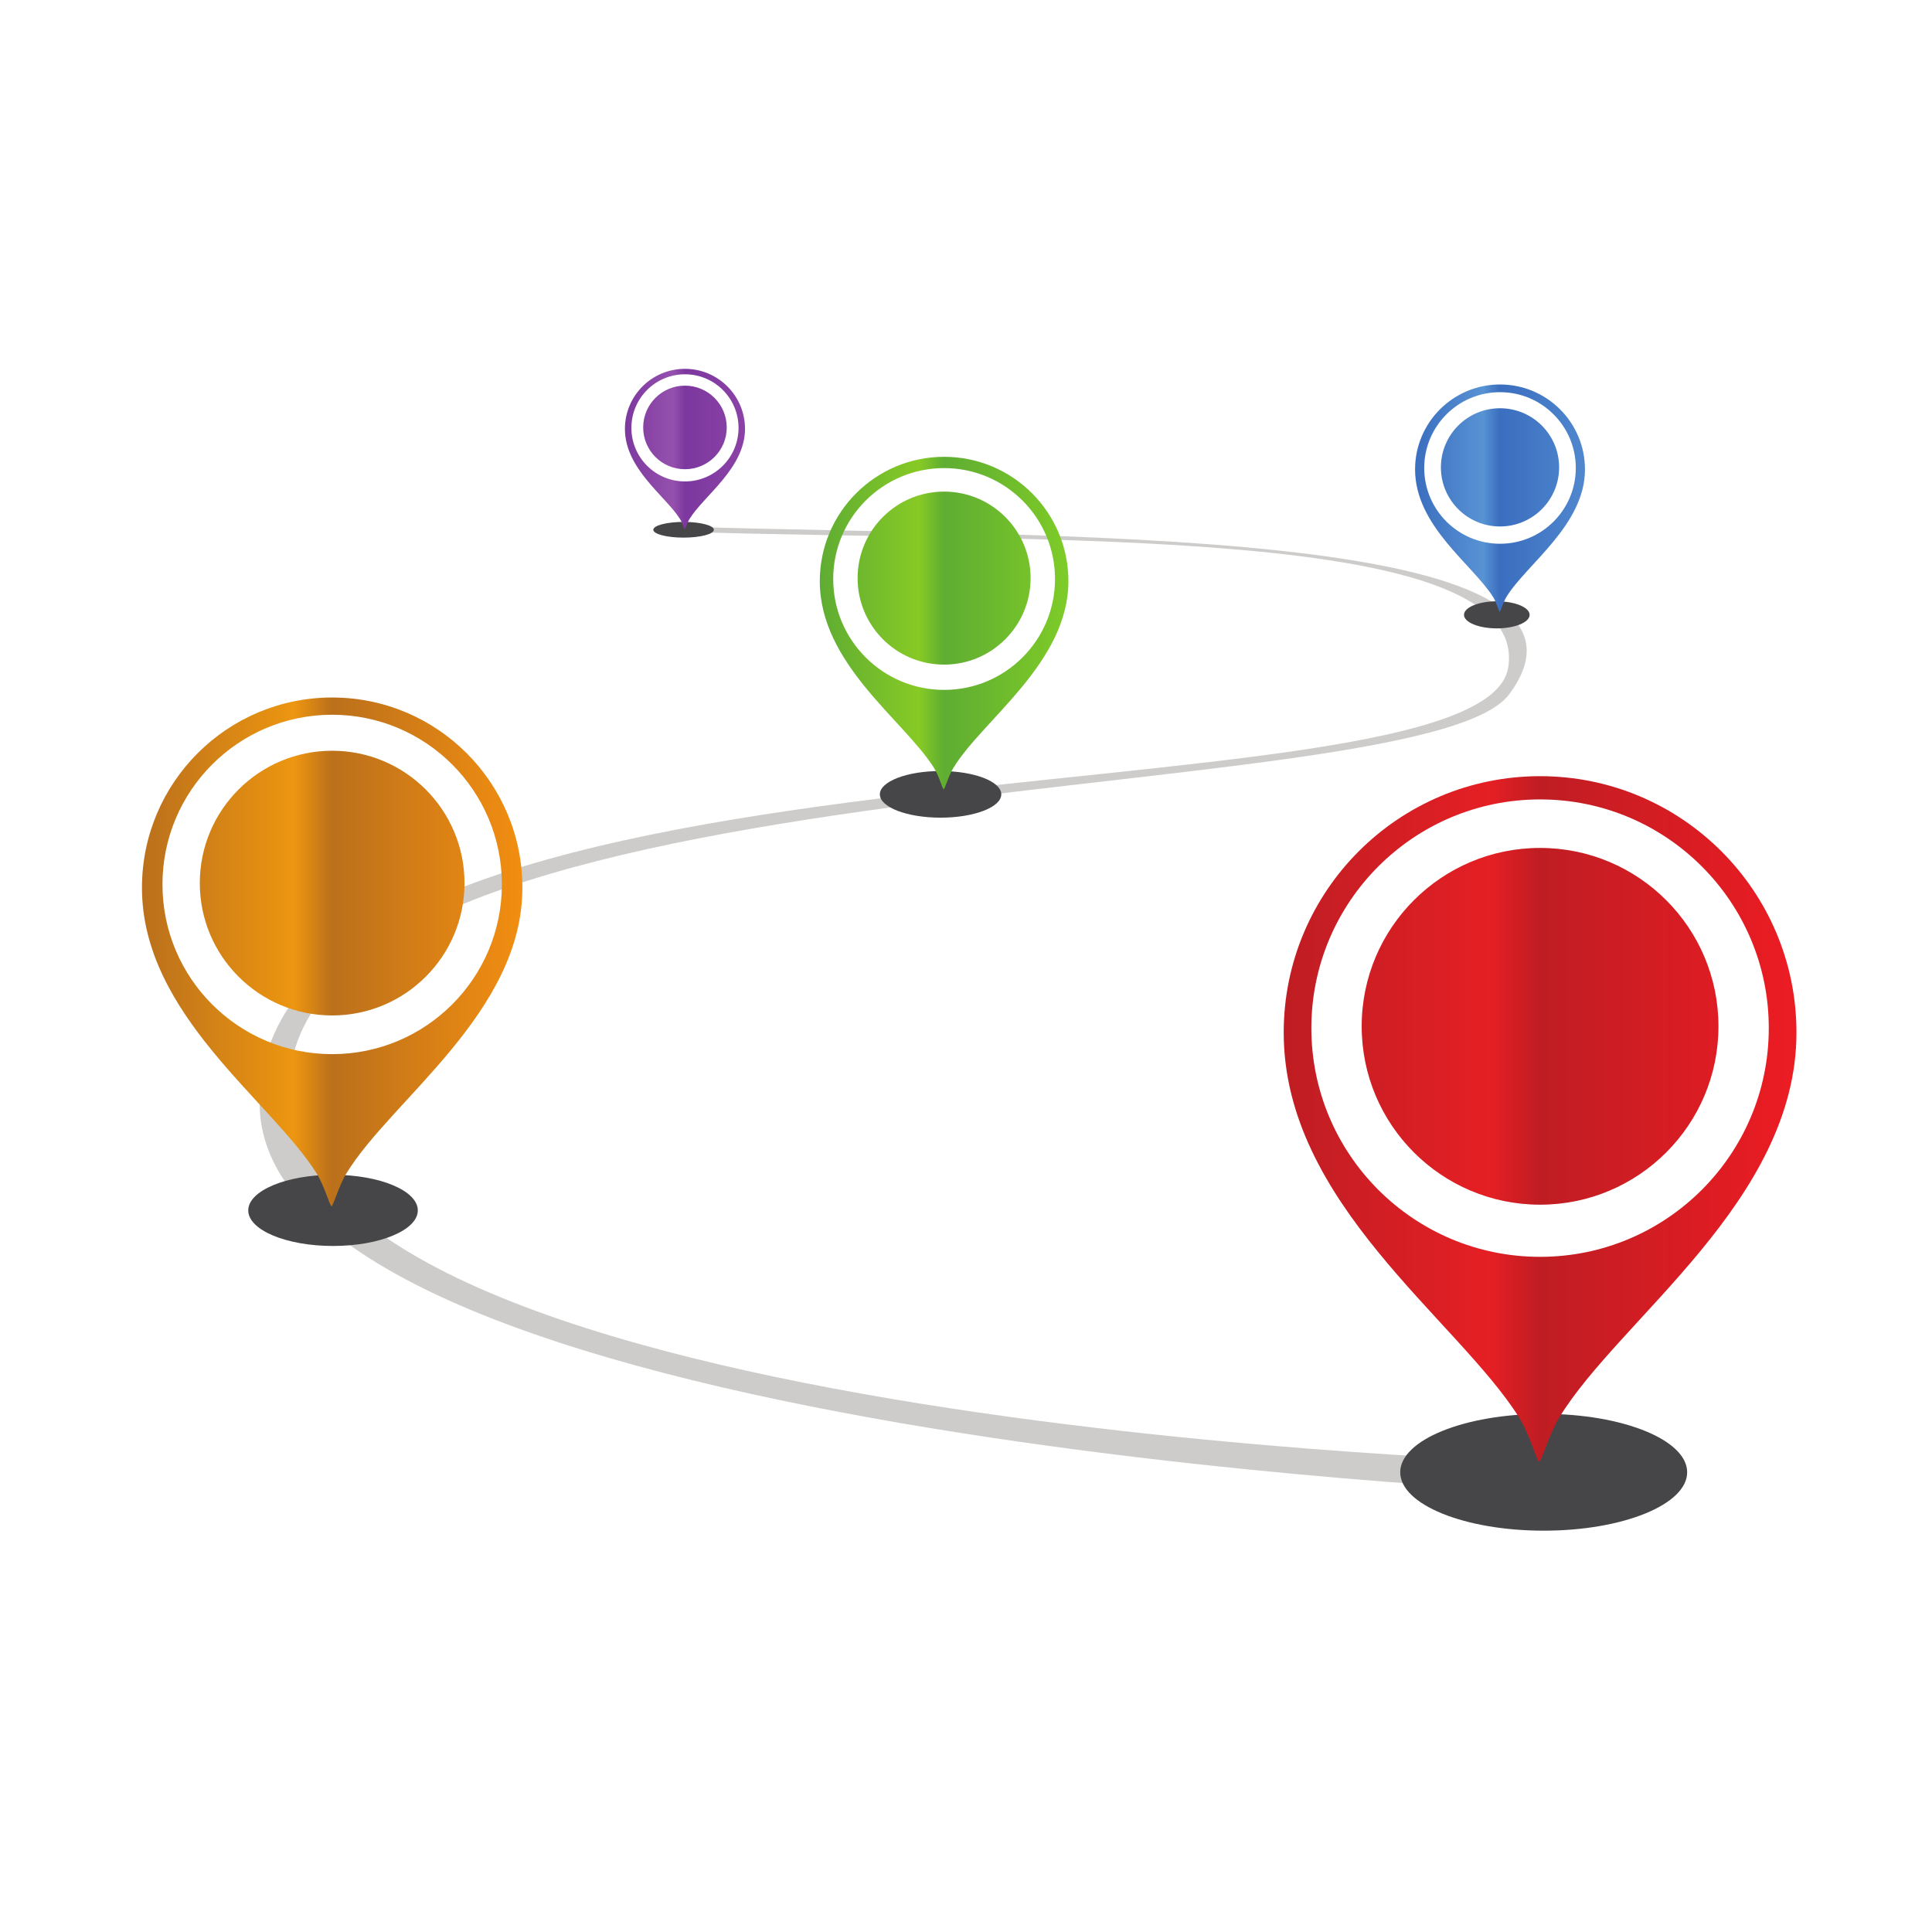<?xml version="1.0" standalone="no"?><!-- Generator: Gravit.io --><svg xmlns="http://www.w3.org/2000/svg" xmlns:xlink="http://www.w3.org/1999/xlink" style="isolation:isolate" viewBox="0 0 400 400" width="400" height="400"><path d=" M 143.043 110.148 C 216.742 112.469 316.824 108.375 312.27 138.145 C 307.008 172.527 54.629 146.457 53.762 228.18 C 53.023 297.762 319.492 308.867 319.492 308.867 L 319.949 302.734 C 319.949 302.734 61.805 295.898 59.891 226.34 C 57.945 155.633 293.828 168.992 312.5 143.699 C 338.539 108.426 216.742 111.395 143.043 109.078 L 143.043 110.148 Z " fill="rgb(205,204,202)"/><path d=" M 319.605 292.727 C 336.012 292.727 349.309 298.141 349.309 304.816 C 349.309 311.496 336.012 316.91 319.605 316.91 C 303.203 316.91 289.902 311.496 289.902 304.816 C 289.902 298.141 303.203 292.727 319.605 292.727 Z " fill="rgb(70,70,72)"/><path d=" M 141.527 108.059 C 144.992 108.059 147.797 108.785 147.797 109.684 C 147.797 110.582 144.992 111.309 141.527 111.309 C 138.066 111.309 135.262 110.582 135.262 109.684 C 135.262 108.785 138.066 108.059 141.527 108.059 Z " fill="rgb(70,70,72)"/><path d=" M 68.953 243.23 C 78.648 243.23 86.504 246.527 86.504 250.598 C 86.504 254.668 78.648 257.965 68.953 257.965 C 59.258 257.965 51.398 254.668 51.398 250.598 C 51.398 246.527 59.258 243.23 68.953 243.23 Z " fill="rgb(70,70,72)"/><path d=" M 194.734 159.633 C 201.676 159.633 207.305 161.793 207.305 164.461 C 207.305 167.125 201.676 169.289 194.734 169.289 C 187.793 169.289 182.164 167.125 182.164 164.461 C 182.164 161.793 187.793 159.633 194.734 159.633 Z " fill="rgb(70,70,72)"/><path d=" M 309.898 124.492 C 313.652 124.492 316.695 125.746 316.695 127.297 C 316.695 128.844 313.652 130.098 309.898 130.098 C 306.145 130.098 303.105 128.844 303.105 127.297 C 303.105 125.746 306.145 124.492 309.898 124.492 Z " fill="rgb(70,70,72)"/><clipPath id="_clipPath_bJVcVv06lWwcS6BOpT1zfux8D1GVSnZC"><path d=" M 265 160 L 372 160 L 372 303 L 265 303 L 265 160 Z " fill="rgb(255,255,255)"/></clipPath><g clip-path="url(#_clipPath_bJVcVv06lWwcS6BOpT1zfux8D1GVSnZC)"><clipPath id="_clipPath_q1lqZf2ZBbSJPh6AjBSb9RVql3TUzF1R"><path d=" M 318.855 175.555 C 298.461 175.551 281.926 192.086 281.922 212.484 C 281.922 232.883 298.457 249.418 318.855 249.418 C 339.254 249.418 355.789 232.883 355.789 212.484 C 355.785 192.09 339.254 175.555 318.855 175.555 Z  M 318.855 165.512 C 345.008 165.512 366.207 186.711 366.207 212.863 C 366.207 239.016 345.008 260.215 318.855 260.215 C 292.703 260.215 271.504 239.016 271.504 212.863 C 271.504 186.711 292.703 165.512 318.855 165.512 Z  M 318.855 160.699 C 289.539 160.699 265.777 184.461 265.777 213.777 C 265.777 249.074 301.645 273.062 314.523 293.488 C 316.773 297.059 318.191 302.633 318.676 302.633 C 319.156 302.633 320.645 297.074 322.824 293.488 C 335.246 273.059 371.938 248.605 371.938 213.777 C 371.938 184.461 348.172 160.699 318.855 160.699 Z " fill-rule="evenodd" fill="rgb(255,255,255)"/></clipPath><g clip-path="url(#_clipPath_q1lqZf2ZBbSJPh6AjBSb9RVql3TUzF1R)"><linearGradient id="_lgradient_0" x1="0.002%" y1="50%" x2="99.997%" y2="50%"><stop offset="0%" stop-opacity="1" style="stop-color:rgb(191,29,35)"/><stop offset="10%" stop-opacity="1" style="stop-color:rgb(200,30,36)"/><stop offset="20%" stop-opacity="1" style="stop-color:rgb(210,30,36)"/><stop offset="30%" stop-opacity="1" style="stop-color:rgb(219,31,36)"/><stop offset="40%" stop-opacity="1" style="stop-color:rgb(229,31,36)"/><stop offset="50%" stop-opacity="1" style="stop-color:rgb(191,29,35)"/><stop offset="60%" stop-opacity="1" style="stop-color:rgb(200,29,35)"/><stop offset="70%" stop-opacity="1" style="stop-color:rgb(209,29,35)"/><stop offset="80%" stop-opacity="1" style="stop-color:rgb(218,28,35)"/><stop offset="90%" stop-opacity="1" style="stop-color:rgb(227,28,35)"/><stop offset="100%" stop-opacity="1" style="stop-color:rgb(237,28,35)"/></linearGradient><path d=" M 318.855 175.555 C 298.461 175.551 281.926 192.086 281.922 212.484 C 281.922 232.883 298.457 249.418 318.855 249.418 C 339.254 249.418 355.789 232.883 355.789 212.484 C 355.785 192.09 339.254 175.555 318.855 175.555 Z  M 318.855 165.512 C 345.008 165.512 366.207 186.711 366.207 212.863 C 366.207 239.016 345.008 260.215 318.855 260.215 C 292.703 260.215 271.504 239.016 271.504 212.863 C 271.504 186.711 292.703 165.512 318.855 165.512 Z  M 318.855 160.699 C 289.539 160.699 265.777 184.461 265.777 213.777 C 265.777 249.074 301.645 273.062 314.523 293.488 C 316.773 297.059 318.191 302.633 318.676 302.633 C 319.156 302.633 320.645 297.074 322.824 293.488 C 335.246 273.059 371.938 248.605 371.938 213.777 C 371.938 184.461 348.172 160.699 318.855 160.699 Z " fill="url(#_lgradient_0)"/></g></g><clipPath id="_clipPath_kgY2KgrwPr2YCAJkHJN7bi0BuxWH8ZkF"><path d=" M 29 144 L 109 144 L 109 250 L 29 250 L 29 144 Z " fill="rgb(255,255,255)"/></clipPath><g clip-path="url(#_clipPath_kgY2KgrwPr2YCAJkHJN7bi0BuxWH8ZkF)"><clipPath id="_clipPath_Jd8XsaEr3kO60jzfAuRdobEnX50KAw0a"><path d=" M 68.773 155.434 C 53.637 155.434 41.367 167.699 41.367 182.836 C 41.367 197.969 53.637 210.238 68.77 210.238 L 68.773 210.238 C 83.906 210.238 96.172 197.973 96.172 182.836 C 96.172 167.703 83.906 155.434 68.773 155.434 Z  M 68.773 147.98 C 88.176 147.98 103.906 163.715 103.906 183.117 C 103.906 202.52 88.176 218.25 68.773 218.25 C 49.367 218.25 33.637 202.52 33.637 183.117 C 33.637 163.715 49.367 147.98 68.773 147.98 Z  M 68.773 144.41 C 47.02 144.41 29.391 162.043 29.391 183.797 C 29.391 209.984 56 227.781 65.555 242.941 C 67.227 245.586 68.277 249.727 68.637 249.727 C 68.996 249.727 70.098 245.602 71.715 242.941 C 80.934 227.777 108.156 209.637 108.156 183.797 C 108.156 162.043 90.523 144.41 68.773 144.41 Z " fill-rule="evenodd" fill="rgb(255,255,255)"/></clipPath><g clip-path="url(#_clipPath_Jd8XsaEr3kO60jzfAuRdobEnX50KAw0a)"><linearGradient id="_lgradient_1" x1="-0.002%" y1="50%" x2="99.999%" y2="50%"><stop offset="0%" stop-opacity="1" style="stop-color:rgb(186,112,28)"/><stop offset="10%" stop-opacity="1" style="stop-color:rgb(199,121,25)"/><stop offset="20%" stop-opacity="1" style="stop-color:rgb(212,131,22)"/><stop offset="30%" stop-opacity="1" style="stop-color:rgb(224,140,19)"/><stop offset="40%" stop-opacity="1" style="stop-color:rgb(237,150,17)"/><stop offset="50%" stop-opacity="1" style="stop-color:rgb(187,112,27)"/><stop offset="60%" stop-opacity="1" style="stop-color:rgb(198,118,25)"/><stop offset="70%" stop-opacity="1" style="stop-color:rgb(209,124,23)"/><stop offset="80%" stop-opacity="1" style="stop-color:rgb(220,130,21)"/><stop offset="90%" stop-opacity="1" style="stop-color:rgb(231,136,19)"/><stop offset="100%" stop-opacity="1" style="stop-color:rgb(242,142,17)"/></linearGradient><path d=" M 68.773 155.434 C 53.637 155.434 41.367 167.699 41.367 182.836 C 41.367 197.969 53.637 210.238 68.77 210.238 L 68.773 210.238 C 83.906 210.238 96.172 197.973 96.172 182.836 C 96.172 167.703 83.906 155.434 68.773 155.434 Z  M 68.773 147.98 C 88.176 147.98 103.906 163.715 103.906 183.117 C 103.906 202.52 88.176 218.25 68.773 218.25 C 49.367 218.25 33.637 202.52 33.637 183.117 C 33.637 163.715 49.367 147.98 68.773 147.98 Z  M 68.773 144.41 C 47.02 144.41 29.391 162.043 29.391 183.797 C 29.391 209.984 56 227.781 65.555 242.941 C 67.227 245.586 68.277 249.727 68.637 249.727 C 68.996 249.727 70.098 245.602 71.715 242.941 C 80.934 227.777 108.156 209.637 108.156 183.797 C 108.156 162.043 90.523 144.41 68.773 144.41 Z " fill="url(#_lgradient_1)"/></g></g><clipPath id="_clipPath_cAbKnGFyQjqREtHCuNLeLCYkTVsZuhLf"><path d=" M 169 94 L 222 94 L 222 164 L 169 164 L 169 94 Z " fill="rgb(255,255,255)"/></clipPath><g clip-path="url(#_clipPath_cAbKnGFyQjqREtHCuNLeLCYkTVsZuhLf)"><clipPath id="_clipPath_H87uG1jol6BYhzKLDY1gS1mPXYDDNdaF"><path d=" M 195.469 101.781 C 185.574 101.781 177.559 109.801 177.559 119.691 C 177.559 129.582 185.574 137.602 195.465 137.602 L 195.469 137.602 C 205.355 137.602 213.375 129.582 213.375 119.691 C 213.375 109.801 205.355 101.781 195.469 101.781 Z  M 195.469 96.914 C 208.148 96.914 218.43 107.195 218.43 119.875 C 218.43 132.555 208.148 142.836 195.469 142.836 C 182.785 142.836 172.508 132.555 172.508 119.875 C 172.508 107.195 182.785 96.914 195.469 96.914 Z  M 195.469 94.578 C 181.254 94.578 169.73 106.102 169.73 120.316 C 169.73 137.438 187.121 149.066 193.367 158.973 C 194.457 160.699 195.145 163.406 195.379 163.406 C 195.613 163.406 196.336 160.711 197.391 158.973 C 203.414 149.062 221.203 137.207 221.203 120.316 C 221.203 106.102 209.684 94.578 195.469 94.578 Z " fill-rule="evenodd" fill="rgb(255,255,255)"/></clipPath><g clip-path="url(#_clipPath_H87uG1jol6BYhzKLDY1gS1mPXYDDNdaF)"><linearGradient id="_lgradient_2" x1="-0.002%" y1="50.001%" x2="100.003%" y2="50.001%"><stop offset="0%" stop-opacity="1" style="stop-color:rgb(94,172,51)"/><stop offset="10%" stop-opacity="1" style="stop-color:rgb(105,180,47)"/><stop offset="20%" stop-opacity="1" style="stop-color:rgb(115,187,44)"/><stop offset="30%" stop-opacity="1" style="stop-color:rgb(125,195,41)"/><stop offset="40%" stop-opacity="1" style="stop-color:rgb(135,202,37)"/><stop offset="50%" stop-opacity="1" style="stop-color:rgb(95,173,50)"/><stop offset="60%" stop-opacity="1" style="stop-color:rgb(101,179,48)"/><stop offset="70%" stop-opacity="1" style="stop-color:rgb(107,185,46)"/><stop offset="80%" stop-opacity="1" style="stop-color:rgb(114,191,44)"/><stop offset="90%" stop-opacity="1" style="stop-color:rgb(120,197,42)"/><stop offset="100%" stop-opacity="1" style="stop-color:rgb(126,204,40)"/></linearGradient><path d=" M 195.469 101.781 C 185.574 101.781 177.559 109.801 177.559 119.691 C 177.559 129.582 185.574 137.602 195.465 137.602 L 195.469 137.602 C 205.355 137.602 213.375 129.582 213.375 119.691 C 213.375 109.801 205.355 101.781 195.469 101.781 Z  M 195.469 96.914 C 208.148 96.914 218.43 107.195 218.43 119.875 C 218.43 132.555 208.148 142.836 195.469 142.836 C 182.785 142.836 172.508 132.555 172.508 119.875 C 172.508 107.195 182.785 96.914 195.469 96.914 Z  M 195.469 94.578 C 181.254 94.578 169.73 106.102 169.73 120.316 C 169.73 137.438 187.121 149.066 193.367 158.973 C 194.457 160.699 195.145 163.406 195.379 163.406 C 195.613 163.406 196.336 160.711 197.391 158.973 C 203.414 149.062 221.203 137.207 221.203 120.316 C 221.203 106.102 209.684 94.578 195.469 94.578 Z " fill="url(#_lgradient_2)"/></g></g><clipPath id="_clipPath_GM2teXKRlseeRCy6xWKmhdS48uSDkBwk"><path d=" M 292 79 L 329 79 L 329 127 L 292 127 L 292 79 Z " fill="rgb(255,255,255)"/></clipPath><g clip-path="url(#_clipPath_GM2teXKRlseeRCy6xWKmhdS48uSDkBwk)"><clipPath id="_clipPath_kd4p5zeLQwW4QLJx23fOiGPP8n4WquHO"><path d=" M 310.562 84.523 C 303.805 84.523 298.324 90.004 298.324 96.762 C 298.324 103.52 303.805 109 310.562 109 C 317.32 109 322.801 103.52 322.801 96.762 C 322.801 90.004 317.32 84.523 310.562 84.523 Z  M 310.562 81.195 C 319.23 81.195 326.254 88.223 326.254 96.887 C 326.254 105.555 319.23 112.578 310.562 112.578 C 301.895 112.578 294.871 105.555 294.871 96.887 C 294.871 88.223 301.895 81.195 310.562 81.195 Z  M 310.562 79.602 C 300.848 79.602 292.977 87.477 292.977 97.188 C 292.977 108.887 304.859 116.836 309.129 123.605 C 309.871 124.785 310.344 126.637 310.504 126.637 C 310.664 126.637 311.156 124.793 311.879 123.605 C 315.996 116.836 328.152 108.73 328.152 97.188 C 328.152 87.477 320.277 79.602 310.562 79.602 Z " fill-rule="evenodd" fill="rgb(255,255,255)"/></clipPath><g clip-path="url(#_clipPath_kd4p5zeLQwW4QLJx23fOiGPP8n4WquHO)"><linearGradient id="_lgradient_3" x1="-0.006%" y1="49.997%" x2="100.002%" y2="49.997%"><stop offset="0%" stop-opacity="1" style="stop-color:rgb(59,110,191)"/><stop offset="10%" stop-opacity="1" style="stop-color:rgb(66,119,196)"/><stop offset="20%" stop-opacity="1" style="stop-color:rgb(73,128,201)"/><stop offset="30%" stop-opacity="1" style="stop-color:rgb(81,137,207)"/><stop offset="40%" stop-opacity="1" style="stop-color:rgb(88,147,212)"/><stop offset="50%" stop-opacity="1" style="stop-color:rgb(59,110,191)"/><stop offset="60%" stop-opacity="1" style="stop-color:rgb(63,115,194)"/><stop offset="70%" stop-opacity="1" style="stop-color:rgb(67,120,197)"/><stop offset="80%" stop-opacity="1" style="stop-color:rgb(71,125,200)"/><stop offset="90%" stop-opacity="1" style="stop-color:rgb(75,130,203)"/><stop offset="100%" stop-opacity="1" style="stop-color:rgb(80,135,205)"/></linearGradient><path d=" M 310.562 84.523 C 303.805 84.523 298.324 90.004 298.324 96.762 C 298.324 103.52 303.805 109 310.562 109 C 317.32 109 322.801 103.52 322.801 96.762 C 322.801 90.004 317.32 84.523 310.562 84.523 Z  M 310.562 81.195 C 319.23 81.195 326.254 88.223 326.254 96.887 C 326.254 105.555 319.23 112.578 310.562 112.578 C 301.895 112.578 294.871 105.555 294.871 96.887 C 294.871 88.223 301.895 81.195 310.562 81.195 Z  M 310.562 79.602 C 300.848 79.602 292.977 87.477 292.977 97.188 C 292.977 108.887 304.859 116.836 309.129 123.605 C 309.871 124.785 310.344 126.637 310.504 126.637 C 310.664 126.637 311.156 124.793 311.879 123.605 C 315.996 116.836 328.152 108.73 328.152 97.188 C 328.152 87.477 320.277 79.602 310.562 79.602 Z " fill="url(#_lgradient_3)"/></g></g><clipPath id="_clipPath_IygiFUEohqoeM3FuAL7jxxSPtmlVt8rL"><path d=" M 129 76 L 155 76 L 155 110 L 129 110 L 129 76 Z " fill="rgb(255,255,255)"/></clipPath><g clip-path="url(#_clipPath_IygiFUEohqoeM3FuAL7jxxSPtmlVt8rL)"><clipPath id="_clipPath_FtdJ8D3AS6IagMDe2j9XOhW7AVsngQYd"><path d=" M 141.812 79.844 C 137.035 79.844 133.164 83.719 133.164 88.496 C 133.164 93.273 137.035 97.148 141.812 97.148 C 146.594 97.148 150.465 93.273 150.465 88.496 C 150.465 83.719 146.594 79.844 141.812 79.844 Z  M 141.812 77.492 C 147.941 77.492 152.906 82.461 152.906 88.586 C 152.906 94.711 147.941 99.676 141.812 99.676 C 135.688 99.676 130.723 94.711 130.723 88.586 C 130.723 82.461 135.688 77.492 141.812 77.492 Z  M 141.812 76.363 C 134.945 76.363 129.383 81.934 129.383 88.797 C 129.383 97.066 137.781 102.684 140.801 107.473 C 141.324 108.305 141.656 109.613 141.77 109.613 C 141.887 109.613 142.234 108.309 142.742 107.473 C 145.652 102.684 154.246 96.957 154.246 88.797 C 154.246 81.934 148.68 76.363 141.812 76.363 Z " fill-rule="evenodd" fill="rgb(255,255,255)"/></clipPath><g clip-path="url(#_clipPath_FtdJ8D3AS6IagMDe2j9XOhW7AVsngQYd)"><linearGradient id="_lgradient_4" x1="-0.008%" y1="50.003%" x2="100.009%" y2="50.003%"><stop offset="0%" stop-opacity="1" style="stop-color:rgb(124,56,158)"/><stop offset="10%" stop-opacity="1" style="stop-color:rgb(130,62,162)"/><stop offset="20%" stop-opacity="1" style="stop-color:rgb(137,68,166)"/><stop offset="30%" stop-opacity="1" style="stop-color:rgb(143,75,170)"/><stop offset="40%" stop-opacity="1" style="stop-color:rgb(150,81,174)"/><stop offset="50%" stop-opacity="1" style="stop-color:rgb(124,56,159)"/><stop offset="60%" stop-opacity="1" style="stop-color:rgb(127,58,160)"/><stop offset="70%" stop-opacity="1" style="stop-color:rgb(130,60,162)"/><stop offset="80%" stop-opacity="1" style="stop-color:rgb(133,62,163)"/><stop offset="90%" stop-opacity="1" style="stop-color:rgb(136,64,165)"/><stop offset="100%" stop-opacity="1" style="stop-color:rgb(138,66,167)"/></linearGradient><path d=" M 141.812 79.844 C 137.035 79.844 133.164 83.719 133.164 88.496 C 133.164 93.273 137.035 97.148 141.812 97.148 C 146.594 97.148 150.465 93.273 150.465 88.496 C 150.465 83.719 146.594 79.844 141.812 79.844 Z  M 141.812 77.492 C 147.941 77.492 152.906 82.461 152.906 88.586 C 152.906 94.711 147.941 99.676 141.812 99.676 C 135.688 99.676 130.723 94.711 130.723 88.586 C 130.723 82.461 135.688 77.492 141.812 77.492 Z  M 141.812 76.363 C 134.945 76.363 129.383 81.934 129.383 88.797 C 129.383 97.066 137.781 102.684 140.801 107.473 C 141.324 108.305 141.656 109.613 141.77 109.613 C 141.887 109.613 142.234 108.309 142.742 107.473 C 145.652 102.684 154.246 96.957 154.246 88.797 C 154.246 81.934 148.68 76.363 141.812 76.363 Z " fill="url(#_lgradient_4)"/></g></g></svg>